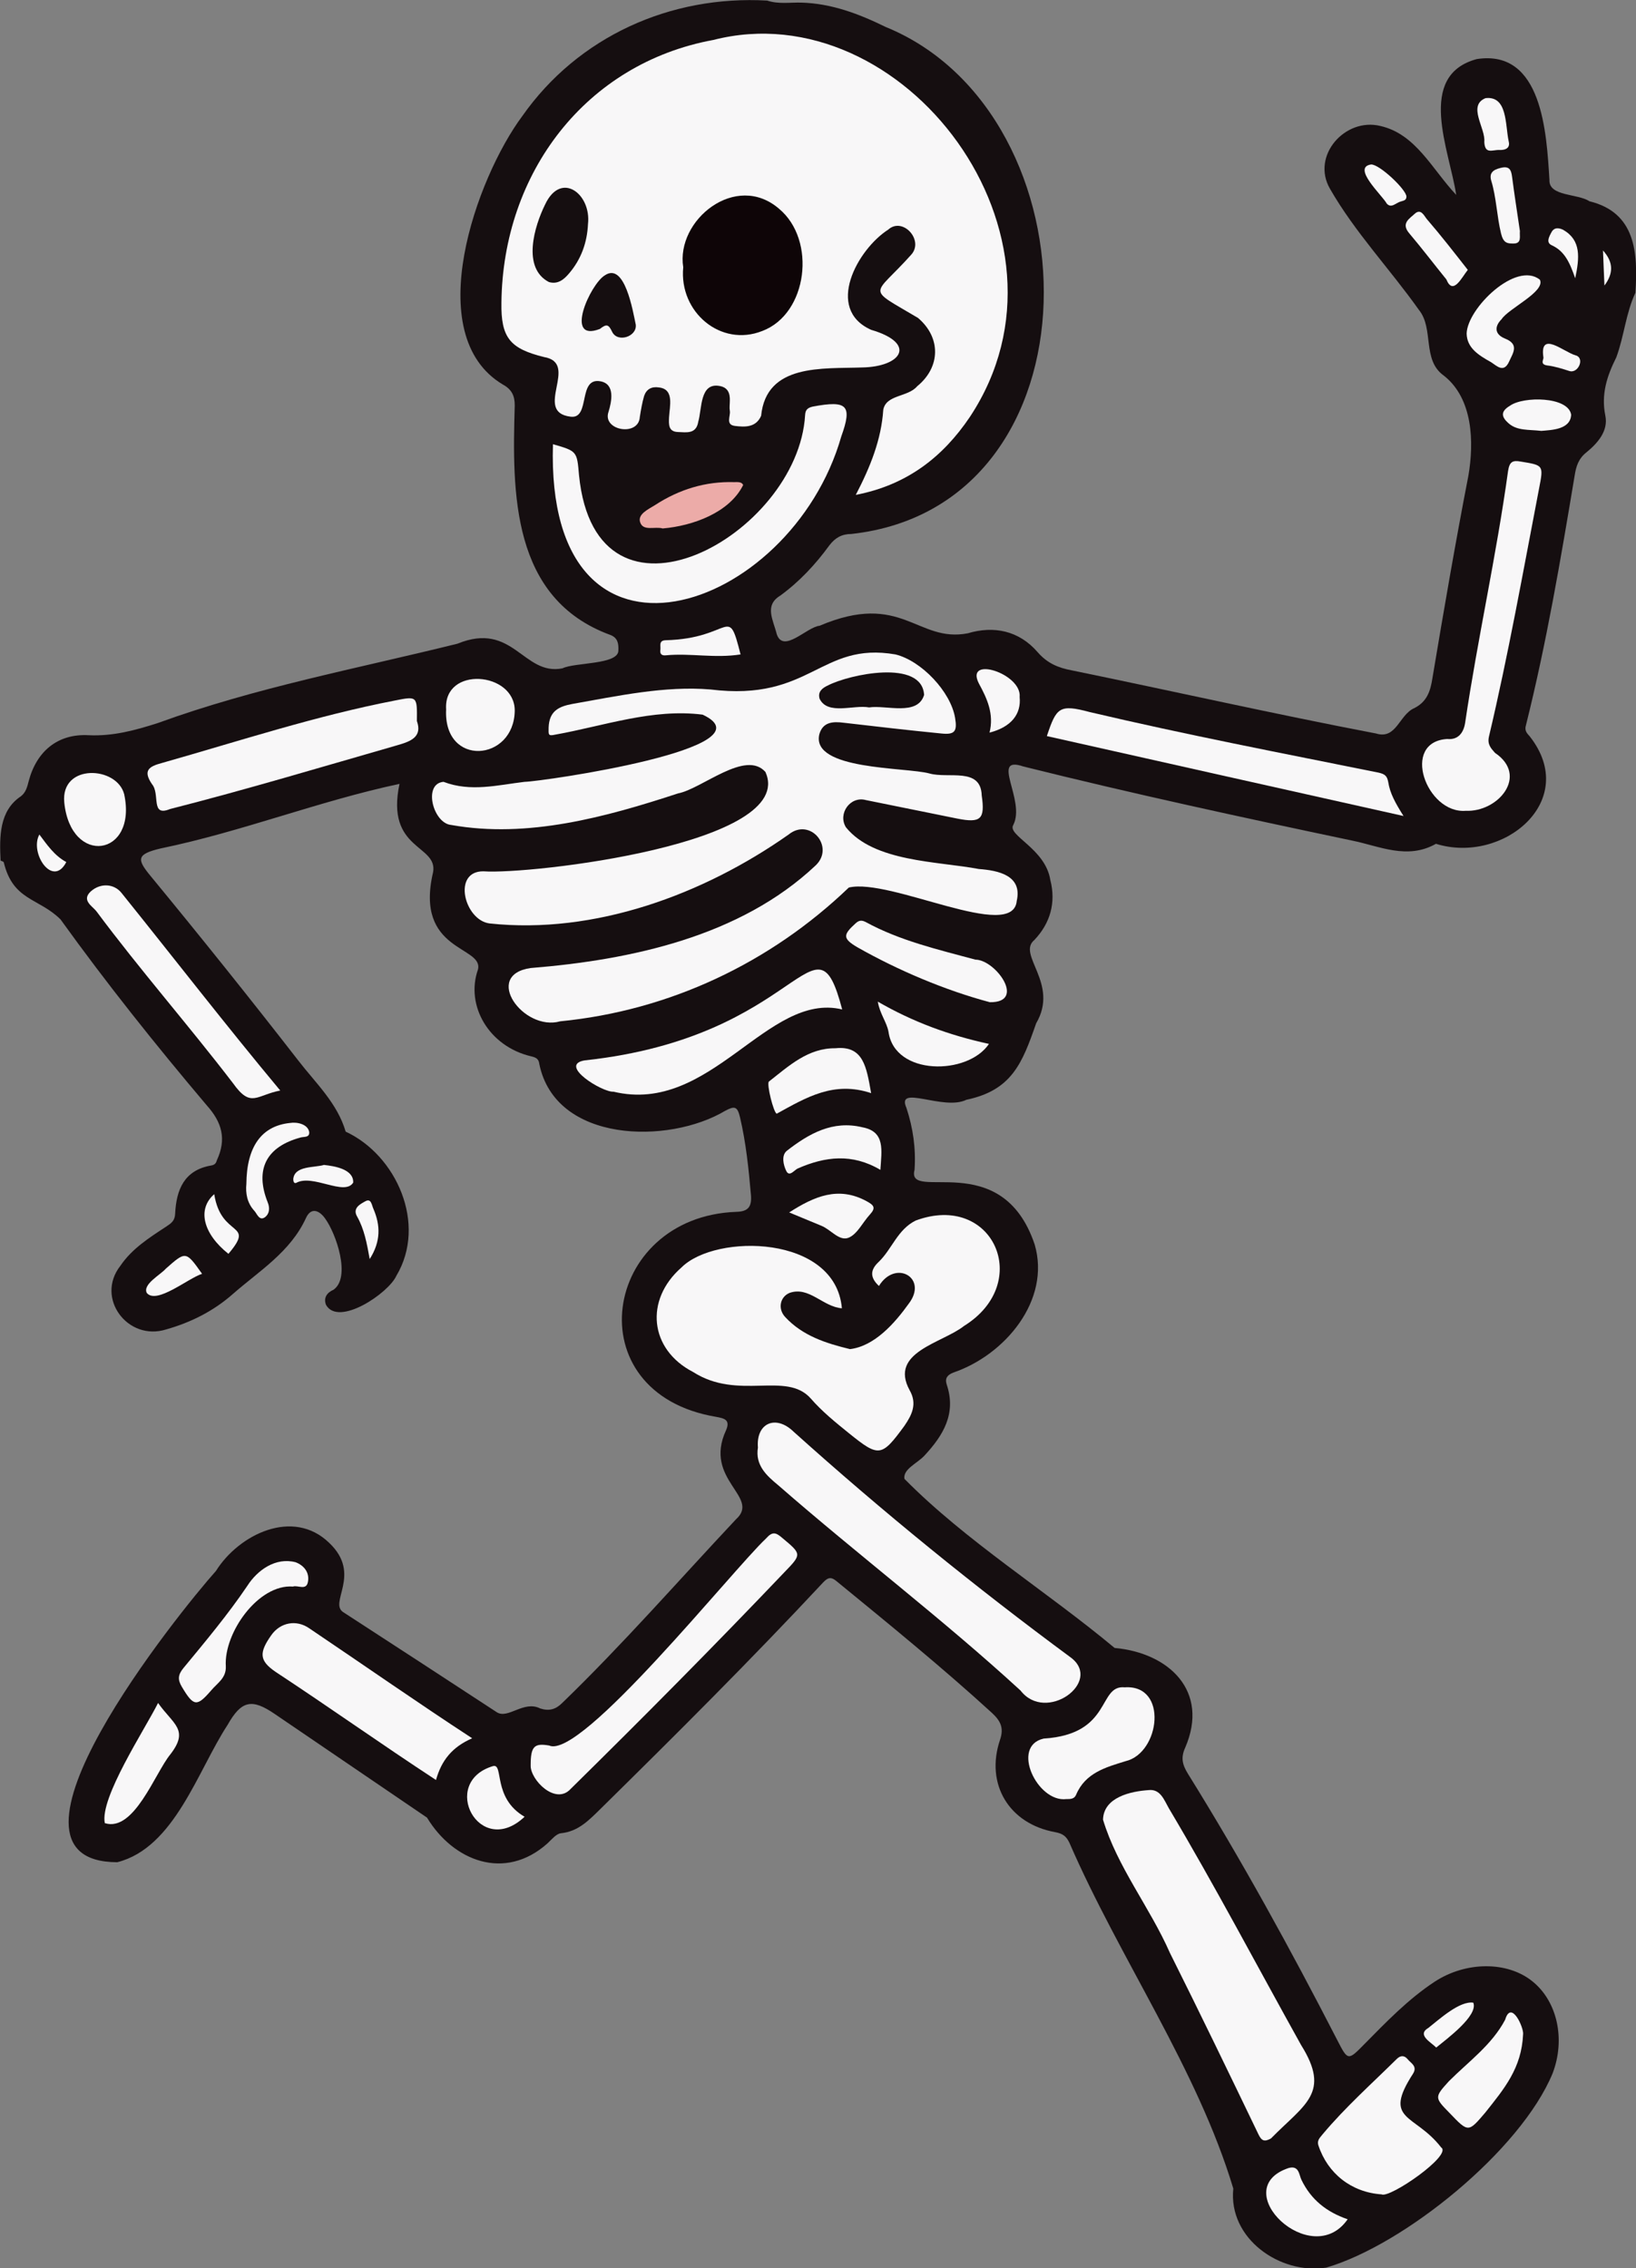 <?xml version="1.0" encoding="utf-8"?>
<!-- Generator: Adobe Illustrator 27.9.0, SVG Export Plug-In . SVG Version: 6.00 Build 0)  -->
<svg version="1.1" baseProfile="tiny" id="Layer_1" xmlns="http://www.w3.org/2000/svg" xmlns:xlink="http://www.w3.org/1999/xlink"
	 x="0px" y="0px" viewBox="0 0 565.1 783.3" overflow="visible" xml:space="preserve">
<rect x="0" y="0" width="565.1" height="783.3" fill="#808080" stroke="none"/>
<g>
	<path fill="#150E10" d="M564.9,101.1c-3.3,7-3.9,15-6.6,22.3c-3.2,6.4-5.3,12.7-3.8,20.1c1.1,5.3-2.6,9.5-6.5,12.7
		c-2.8,2.2-3.6,4.9-4.1,8.1c-4.8,28.8-9.7,57.7-16.8,86.1c-0.6,1.9,0.3,2.8,1.3,3.9c17.5,22.3-9.3,44.3-32.4,37.1
		c-9.9,5.6-19.5,0.8-28.9-1.1c-38-8-75.9-16.2-113.6-25.6c-11.7-4,0.9,11.7-3.5,20.2c-2.2,3.6,11.1,8.1,12.8,19
		c2,7.8,0,14.9-5.5,20.7c-6.2,5.1,8.7,15,0.6,28.8c-4.8,13.8-8.4,23.1-24.1,26.4c-7.9,3.9-24.4-5.5-20.7,2.8
		c2.3,7,3.3,14.1,2.8,21.4c-3,11.5,30.1-8.2,41.5,25.8c5.6,19.2-10.2,38.1-28.1,44.2c-2,0.8-3,1.9-2.3,4.1
		c3.4,10.1-1.2,17.6-7.7,24.6c-2.5,2.7-7.4,4.6-6.9,8c21.2,21.5,49.1,38.8,72.6,58.4c18.8,1.7,32.8,14.9,24.4,34.4
		c-1.6,3.5-1,5.9,0.9,9c18.6,29.9,35.5,60.7,51.6,92c3.7,7.2,3.7,7.2,9.4,1.4c7.6-7.7,15.1-15.5,24.2-21.5
		c10.8-7.1,25.2-7.2,33.9-0.1c8.5,6.9,11.4,19.9,6.9,31.7c-11,26.6-51.2,59.2-78.2,67.1c-15.9,2.5-33.9-10-32.1-27.3
		c-12.4-41.3-39.2-79.3-56.6-119.4c-1.1-2.3-2.3-3.2-5-3.7c-15.9-2.9-24.1-16.6-19-31.8c1.5-4.3,0.1-6.7-2.8-9.4
		c-17.3-15.8-35.5-30.6-53.7-45.5c-1.6-1.3-2.7-1.5-4.5,0.4c-25,26.8-50.9,52.6-77,78.3c-3.9,3.8-7.6,7.8-13.7,8.4
		c-1.6,0.2-3.2,2.2-4.6,3.5c-14.8,13.2-32.6,6-41.6-8.9c-17.5-11.9-35.1-23.9-52.6-35.8c-7.9-5.4-11.5-4.7-16.3,3.8
		c-10.3,15.7-18.3,42.4-38.1,47.4c-48.2-0.1,21.4-86.4,34.1-100.6c7.9-12.6,26.6-21.8,39.1-9.7c11.6,11-0.6,20.9,5.1,24.1
		c17.6,11.4,35.2,22.9,52.8,34.4c3.9,2.5,9.3-4.2,15-1.3c3.1,1,5.4,0.3,7.6-1.9c20.9-20.2,40.1-42.2,60-63.4
		c8.7-7.8-11.4-13.6-3.4-30.8c1.6-3.7-0.8-4.1-3.4-4.6c-49.1-8.2-39.4-69.1,6.9-70.8c4-0.1,5.4-1.6,5.1-5.7
		c-0.8-9.1-1.7-18.1-3.8-27c-0.9-3.8-1.9-3.9-5.1-2.2c-19.6,11.7-58.6,11.1-64.2-16.1c-0.2-1.8-1.1-2.3-2.8-2.7
		c-14.6-3.4-22.8-17.5-18.4-30c2-8.2-22-6-15.5-33.6c1.7-9.6-16.5-7.5-11.6-30.5c-28.1,6-54.4,16.5-82.5,22.3
		c-8.5,2-8.2,3.8-3.5,9.5c17.3,21,34.3,42.2,51,63.7c6,7.8,13.5,14.7,16.4,24.6c17.5,8.1,28.2,31.9,17.5,49.8
		c-2.7,6-20,17.7-24.3,10c-0.9-2.4,0.3-4.2,2.6-5.2c6.1-4.3,0.9-19.4-2.9-24.6c-1.9-2.7-4.8-4.1-6.6-0.2
		c-5.4,11.8-16.2,18.3-25.3,26.3c-6.7,5.9-14.5,9.8-23,12.2c-13.2,4.2-24.6-10.8-15.8-22c4-5.9,10-9.7,15.8-13.5
		c1.8-1.2,3-2,3.1-4.5c0.4-8.2,3.1-15,12.4-16.6c1.2-0.2,1.7-0.7,2-1.8c3.4-7.3,1.8-13.1-3.5-19c-17.6-20.8-34.6-42.1-50.5-64.2
		c-7.6-7.5-16.4-6.4-19.6-19.7c-0.1-0.3-0.7-0.4-1.1-0.6C-0.2,289-0.3,280,7.2,275c1.7-1.3,2.2-3.2,2.7-5.2
		c2.7-10.3,10-16.5,20.7-15.9c8.4,0.4,16.1-1.7,23.9-4.2c33.8-12.3,68.8-18.8,103.5-27.4c19.3-7.9,22.7,11.2,36.3,8.5
		c4.2-2.1,19.4-1.2,19.3-6.2c0.1-2.3-0.2-4.3-2.7-5.3c-34.3-12.5-34-49.1-33.1-79.3c0-3.3-1-5.5-4.1-7.2
		c-28.7-17.1-9.1-71.5,6.7-92.7C199.7,12.6,231.6-1.7,265,0.2c3.9,1.3,7.9,0.6,11.8,0.7c10.5,0.3,19.9,3.9,29.1,8.4
		c73.8,30.1,75.7,165.4-11.8,175.1c-3.3,0-5.6,1.3-7.6,3.9c-4.8,6.6-10.4,12.6-17,17.4c-5.6,3.4-2.4,8.4-1.2,13.3
		c2.3,6.8,10.4-2.5,14.8-2.9c28.4-12.1,33.7,6,51.2,2.6c9-2.7,17.7-0.9,24.1,6.5c3.3,3.8,7,5.4,11.8,6.3
		c35.1,7.2,70,15.1,105.1,21.8c7,2.2,8-6.4,13.1-8.7c4.5-2.2,5.7-5.9,6.4-10.5c3.9-23.3,7.9-46.6,12.4-69.8
		c2-11.6,1.6-26.7-8.5-34.6c-7.6-5.4-3.3-16.2-8.6-22.7c-10-14.1-22.1-26.8-30.7-41.8c-6.6-11.4,5.2-24.7,17.4-21.7
		c12.3,2.8,17.8,14.9,26.2,23.8c-2.3-15.3-14-41.2,7.1-46.9c22.7-3.5,24.1,25.7,25.1,41.7c-0.3,5.8,9.8,4.7,13.8,7.4
		C565,73.4,565.8,87.2,564.9,101.1z"/>
	<path fill="#F8F7F8" d="M295.6,170.9c5.1-9.8,8.8-19.1,9.5-29.4c1-5.3,8.5-4.3,11.7-8.1c8.1-6.6,8.3-16.8,0.3-23.6
		c-18.3-10.9-15.6-7-2.3-21.9c4.4-5-3-13.1-8-8.6c-10.6,6.8-22,27.4-5.9,34.6c16,4.7,10.5,12.8-3.2,13c-13.6,0.5-33-1.4-34.8,16.7
		c-1.8,4.1-5.6,3.9-9,3.5c-3.4-0.4-1.5-3.4-1.8-5.2c-0.2-1.1,0-2.3,0-3.5c0.1-2.6-0.7-4.6-3.5-5.1c-6.9-1.3-6.1,7.8-7.4,12.3
		c-0.7,4.4-4.1,3.7-7,3.6c-3.4-0.1-3.2-2.7-3.1-5.1c0.2-3.8,1.9-9.7-3.5-10.3c-2.5-0.4-4.3,0.6-5.1,2.9c-0.7,2.4-1.1,4.8-1.5,7.3
		c-0.4,6.9-13.1,4.7-10.8-1.8c1.1-3.6,2.3-9.5-2.7-10.5c-8.1-1.6-3.4,13.1-10.4,12.2c-13.2-1.6,3.3-18.5-9.2-20.6
		c-11.7-2.9-14.9-6.6-14.7-18.8c0.5-44.8,29.1-82.6,73.2-90.7C311.9-3,376.4,81.5,335,144C325.7,157.8,313.3,167.5,295.6,170.9z"/>
	<path fill="#F8F7F8" d="M245.4,238.1c34.7,4.3,37.9-16.6,63.9-12.1c9,2.2,19.1,12.9,20.6,21.9c0.8,4.7-0.1,5.9-4.8,5.4
		c-11.2-1.1-22.4-2.4-33.6-3.7c-3.8-0.5-7.3-0.3-8.5,4c-2.9,12.4,29.9,11.3,38,13.5c6.6,1.9,17.8-2.3,18.1,7.6
		c1.2,8.2-0.3,9.6-8.4,8c-10.5-2.1-21.1-4.3-31.6-6.4c-5.4-1.5-9.8,4.7-6.9,9.4c9.7,12,31.6,11.7,45.9,14.4
		c6.7,0.5,15.1,2.2,13.1,11c-1.3,14.4-43.6-8-58-4.6c-27.1,26-61.9,42.5-99.7,46.2c-12.7,3.6-26.9-16-10.2-18.4
		c34.7-2.8,72.4-10.9,98.4-35.4c6.8-6.4-1.9-16.7-9.3-10.7c-29.4,20.7-67,34.6-103.3,30.7c-8.7-1.1-13-18.1-2.1-18
		c15.9,1.2,108.5-9.5,97.4-34.3c-6.9-7.8-21.9,5.8-30.2,7.4c-25,8.2-52,15.6-78.3,10.9c-6.3-0.5-9.9-14.3-2.7-14.9
		c9.4,3.6,18.7,1.1,28,0c6.1-0.1,86.1-11.7,61.5-23.2c-17.3-2.2-34.1,3.9-50.9,6.9c-2.6,0.6-2.3-0.1-2.3-2.4
		c0.2-5.7,3.4-7.3,8.2-8.2C213.6,240.3,229.6,236.8,245.4,238.1z"/>
	<path fill="#F8F7F8" d="M290.8,451.8c-6.6-0.5-11.3-7.7-18.1-5.3c-3.3,1.4-4.1,5.5-1.5,8.3c6,6.5,14.1,9.1,22.4,11.1
		c8.5-1,15.5-9,20.3-15.7c6.8-8.9-4.6-15.4-10.3-6.1c-3.1-2.9-3.1-5.5-0.1-8.3c4.6-4.4,6.5-11.2,12.8-14.3
		C343,411.6,357,443,333,457.9c-7.6,6-26,9-18.8,22.2c2.7,4.7,0.8,8.5-1.8,12.3c-7.9,10.8-8.8,10.9-19.1,2.6
		c-4.7-3.8-9.3-7.5-13.3-12.1c-8.5-9.5-25,0.9-40.6-9.1c-15.1-7.8-16.8-24.9-4-36.1C247.2,425.9,288.6,426.4,290.8,451.8z"/>
	<path fill="#F8F7F8" d="M381,628.4c0.2-7.8,9.7-9.8,15.7-10.2c4.1-0.5,5.4,3.4,7,6.2c16,26.9,30.5,54.5,45.7,81.8
		c10.4,16.6,1.3,20.4-10.4,32.3c-2.2,1.2-3.2,0.9-4.3-1.4c-10.1-21-20.2-41.9-30.6-62.7C397.2,658.7,385.9,644.7,381,628.4z"/>
	<path fill="#F8F7F8" d="M261.8,499.9c-0.7-8.4,6.1-11.5,12.3-5.5c30.7,27.6,62.7,53.6,95.9,78.1c10.9,8.4-8.7,22.7-17.5,11.3
		c-26.9-24.7-56.2-46.9-83.7-70.9C264.8,509.6,260.8,506,261.8,499.9z"/>
	<path fill="#F8F7F8" d="M191,153.4c8.3,2.4,8.3,2.4,9,10.7c5.9,59.3,75.7,20.9,78.1-20.8c0.1-1.8,0.9-2.5,2.7-2.9
		c11.8-2.2,13.7-0.5,9.8,10.3C273.1,212,188.3,240.4,191,153.4z"/>
	<path fill="#F8F7F8" d="M506.3,280c-13.6,1.1-22.6-23.8-6.4-24.8c3.8,0.4,5.7-2.2,6.2-5.7c4.3-29,10.8-57.7,14.8-86.8
		c0.5-3.3,1.6-3.8,4.4-3.3c7.9,1.3,7.9,1.2,6.3,9.4c-5.5,28.6-10.6,57.3-17.3,85.6c-0.6,2.7,0.7,4,2.1,5.6
		C528.1,267.9,517.5,280.5,506.3,280z"/>
	<path fill="#F8F7F8" d="M144,249c1.9,5.4-1.9,7-6.9,8.4c-26.1,7.5-52.1,15.3-78.4,22c-6.8,2.8-3.3-5.2-6.2-8.6
		c-3.2-4.7-1.1-6.1,3.4-7.3c26.8-7.6,53.2-16.3,80.6-21.6C144.1,240.4,144.1,240.4,144,249z"/>
	<path fill="#F8F7F8" d="M183.3,609.7c0-6.6,1.2-7.8,6.4-6.9c11,5,63.3-60.6,74.9-71.5c2.2-2.5,3.4-2.1,5.6-0.2
		c6.7,5.6,6.8,5.6,0.8,11.8c-24.2,25.4-48.9,50.3-73.9,74.9C191.9,623.5,183.2,614.7,183.3,609.7z"/>
	<path fill="#F8F7F8" d="M484.8,281.8c-42.1-9.4-82.7-18.5-123.2-27.6c3.3-9.9,4.3-11.1,14.8-8.3c33.1,7.8,66.4,14.2,99.7,20.9
		c2.2,0.5,3,1.1,3.4,3.2C480.1,273.9,481.9,277.2,484.8,281.8z"/>
	<path fill="#F8F7F8" d="M163.1,600.3c-6.9,3-10.6,7.6-12.5,14.4c-18.8-12.3-36.8-25.1-55.5-37.4c-5.5-3.8-5.7-6.5-1.4-12.6
		c3.1-4.4,8.6-5.5,13.1-2.4C125.8,575.1,143.8,587.7,163.1,600.3z"/>
	<path fill="#F8F7F8" d="M290.9,348.6c-25.9-6.2-45.3,36.5-79,28.4c-3.8,0.3-19.2-9.2-10-10.8C277.3,358.1,281.4,312.4,290.9,348.6z
		"/>
	<path fill="#F8F7F8" d="M477.2,757.8c-10.4-0.7-18.6-7.2-21.8-16.9c-0.6-1.9,0.7-2.8,1.5-3.9c7.8-9.3,16.9-17.4,25.5-25.9
		c1.4-1.4,2.7-1.3,3.8,0c1.1,1.4,3.5,2.4,1.9,5c-10.7,16.5,0.6,13.7,9.7,25.5C501.8,744.2,480,759.3,477.2,757.8z"/>
	<path fill="#F8F7F8" d="M96.8,376.6c-8.3,1.6-10.1,6.2-16.3-2.5C65.1,354,48.4,335,33.3,314.7c-1.4-1.8-5.3-3.8-1.9-6.9
		c3.4-3,8.1-2.6,10.6,0.6C60.5,331.4,77.8,353.8,96.8,376.6z"/>
	<path fill="#F8F7F8" d="M388.5,582.7c15.1-1,12.2,22.7,0.3,25.5c-6.8,2.1-13.9,4-17.1,11.6c-0.6,1.5-2,1.5-3.4,1.5
		c-10,1.2-19.3-18.3-7.8-20.9C384.3,598.9,379.1,581.8,388.5,582.7z"/>
	<path fill="#F8F7F8" d="M341.9,346.1c-15.4-4.1-31.7-11-45.8-19c-5.1-3-4.9-4.3-0.6-8.2c1.2-1.1,2.1-1.2,3.5-0.5
		c11.9,6.5,25,9.5,37.9,13C343.9,331.4,354.6,346.3,341.9,346.1z"/>
	<path fill="#F8F7F8" d="M526.1,702.5c-0.5,11.7-6.5,18.8-13.1,27.1c-5.8,6.8-5.8,6.9-12.2,0.2c-5.3-5.4-5.4-5.5-0.3-11.1
		c6.8-6.8,14.8-12.5,19.4-21.2C522,690.4,526.4,700.3,526.1,702.5z"/>
	<path fill="#F8F7F8" d="M101.2,547.9c-12-0.9-23.9,16-23.2,27.5c0.2,4.1-2.9,5.8-5,8.3c-5,5.8-6.1,5.7-10.2-1.2
		c-1.5-2.5-1.3-4.2,0.6-6.5c7.6-9.2,15.3-18.4,22-28.3c3.5-5.5,9.8-10,16.7-8.2c2.9,1.1,4.8,3.5,4.3,6.6
		C105.9,549.5,102.9,547.3,101.2,547.9z"/>
	<path fill="#F8F7F8" d="M154.1,245c-1-15.1,23.7-13.1,23.7,0.4C177.6,263.1,153.1,265,154.1,245z"/>
	<path fill="#F8F7F8" d="M54.6,588.1c5.2,7.4,10.9,9.2,4.2,17.8c-5.3,6.5-12.5,26.9-22.6,23.7C34.4,620.9,50,597.3,54.6,588.1z"/>
	<path fill="#F8F7F8" d="M300.9,377.5c-12.9-4.3-22.4,1.5-32.6,7.1c-1.1-0.3-3.6-10.4-2.7-11.1c6.9-5.4,13.5-11.6,23-11.5
		C298.3,361,299.3,368.6,300.9,377.5z"/>
	<path fill="#F8F7F8" d="M22.2,277.1c-1.3-13.5,18.2-12.6,20.7-2.8C47.5,295.9,24.4,299.2,22.2,277.1z"/>
	<path fill="#F8F7F8" d="M341.6,360.5c-7.3,10.9-32.6,11.1-34.7-4.2c-0.6-3.3-3-6.2-3.7-10.4C315.3,352.9,327.8,357.5,341.6,360.5z"
		/>
	<path fill="#F8F7F8" d="M506.6,115.2c0.2-8.7,17.1-25.2,25.3-18.6c2,4.1-10.8,9.9-13.2,13.6c-2.7,2.7-2.3,5.3,1.1,6.7
		c5.1,2,2.8,5,1.5,7.9c-1.9,4.3-4.4,1.4-6.4,0.2C510.8,122.7,506.7,120.2,506.6,115.2z"/>
	<path fill="#F8F7F8" d="M465.5,766.4c-12.5,18-42.1-10.4-20.4-17.7c3.6-1,3.6,2.3,4.4,4C452.8,759.6,458.2,763.9,465.5,766.4z"/>
	<path fill="#F8F7F8" d="M304.1,404c-9.8-5.8-19.1-4.6-28.5-0.5c-1.2,0.5-2.9,3.1-4,0.9c-1-2-1.8-5.4,0.2-7
		c7.6-5.9,15.8-10.6,26.1-8.1C305.9,390.8,304.5,397.3,304.1,404z"/>
	<path fill="#ECABA8" d="M228.9,182.5c-2.6-0.8-6.8,1.1-7.8-2.2c-0.9-2.8,3-4.5,5.2-5.9c8.3-5.4,17.4-8.2,27.3-7.9
		c1.1,0,2.6-0.2,3.1,1C252,177,239.4,181.6,228.9,182.5z"/>
	<path fill="#F8F7F8" d="M272.6,418.7c8.6-5.5,16.9-9.2,26.7-3.9c2.6,1.4,3.3,2.3,1.2,4.6c-2.5,2.7-4.3,6.7-7.3,8
		c-3.3,1.4-6.2-2.8-9.5-4.1C280.2,421.9,276.8,420.4,272.6,418.7z"/>
	<path fill="#F8F7F8" d="M181.2,627.4c-15.6,14.7-29.6-11.9-10.9-17.5C174.1,608.9,170,620.9,181.2,627.4z"/>
	<path fill="#F8F7F8" d="M85.1,408.9c0.1-13,5.3-20.1,15.1-21.1c2.4-0.4,6.1,0.4,6.6,3.1c0.2,2-1.7,1.6-2.9,1.9
		c-11.9,3.2-16,11-11.4,22.5c0.8,2,0.5,3.9-0.9,5c-2,1.5-2.8-1.1-3.7-2.1C85.3,415.4,84.8,412,85.1,408.9z"/>
	<path fill="#F8F7F8" d="M507,93.2c-2.1,2.6-5.1,9-7.4,3.3c-4.3-5.3-8.4-10.7-12.8-15.9c-3-3.5,0.1-5.1,1.9-6.8
		c2.1-1.9,3.2,0.7,4.1,1.8C497.8,81.4,502.3,87.2,507,93.2z"/>
	<path fill="#F8F7F8" d="M341.8,253c1.6-6.4-0.8-11.7-3.7-17c-4.9-9.7,14.9-3.4,14.1,4.7C352.8,246.7,349.2,251.1,341.8,253z"/>
	<path fill="#F8F7F8" d="M532.4,148.8c-4.5-0.5-8.3,0-11.3-2.6c-2.5-2.2-2.9-4.1,0.5-6.1c4.6-3.3,20.1-3.2,21.1,3.1
		C542.5,148.4,535.8,148.5,532.4,148.8z"/>
	<path fill="#F8F7F8" d="M255.8,226c-8.9,1.4-17.3-0.5-25.7,0.3c-1.6,0.2-2.2-0.5-2-1.9c0.2-1.3-0.7-3.2,1.8-3.3
		C253.1,220.5,251.3,208.2,255.8,226z"/>
	<path fill="#F8F7F8" d="M525,79.8c-0.2,1.8,0.8,4.4-2.4,4.3c-2,0-3.3-0.2-4.1-3.4c-1.5-6.1-1.6-12.4-3.4-18.3
		c-0.8-2.7,0.7-3.8,3.2-4.4c3-0.8,3.7,0.6,4,3.1C523.1,67.3,524.1,73.6,525,79.8z"/>
	<path fill="#F8F7F8" d="M521.1,48.7c0.5,1.8-0.2,3.2-3.3,3.1c-2.3-0.1-4.9,1.6-5.1-2.8c0.5-4.7-5.9-12.5,0.4-15.1
		C520.7,33,519.9,42.9,521.1,48.7z"/>
	<path fill="#F8F7F8" d="M69.8,439.9c-4.8,1.5-15.7,10.7-19.1,6.6c-1.5-3,4.8-6.3,6.6-8.4C64.2,432,64.2,432,69.8,439.9z"/>
	<path fill="#F8F7F8" d="M496.1,707.1c-1.9-1.9-6.8-4.4-2.7-6.8c3.8-3,10.8-9.4,15.5-8.7C510.7,696.1,499.5,704.3,496.1,707.1z"/>
	<path fill="#F8F7F8" d="M78.9,433c-8.7-6.9-10.9-15.4-4.9-20.6C76.4,427.7,88.4,421.8,78.9,433z"/>
	<path fill="#F8F7F8" d="M111.9,402.3c3.8,0.4,10.3,1.5,10.1,6.1c-3,4.8-14-3.1-19.7,0.1c-0.8,0.3-1-0.6-1-1.3
		C101.7,402.5,108.6,403.3,111.9,402.3z"/>
	<path fill="#F8F7F8" d="M473.6,56.8c2.9-0.1,12.2,8.7,12.2,11.1c0,1.4-1.2,1.4-2,1.7c-1.6,0.4-3.2,2.5-4.8,0.7
		C477.5,67.5,466.8,57.8,473.6,56.8z"/>
	<path fill="#F8F7F8" d="M127.7,434.8c-1-5.6-1.9-10.3-4.3-14.6c-1.8-3,1.1-4.4,2.7-5.3c2.2-1.3,2.3,1.4,2.9,2.6
		C131.4,423.1,131.6,428.7,127.7,434.8z"/>
	<path fill="#F8F7F8" d="M533.1,123.3c-1.3-9.3,7.1-1.7,11.1-0.6c3.4,0.9,0.9,6.5-2.2,5.4c-2.5-0.8-5-1.6-7.6-1.9
		C531.7,125.8,533.4,124,533.1,123.3z"/>
	<path fill="#F8F7F8" d="M544.1,96.1c-1.9-5.5-3.7-9.4-8.1-11.4c-2-0.9-1-2.8-0.2-4.3c1-2.1,2.8-1.7,4.2-1
		C546.2,83,545.6,89,544.1,96.1z"/>
	<path fill="#F8F7F8" d="M13.6,288.2c2.7,3.6,5.2,7.3,9.3,9.5C18.2,306.8,10.1,294.5,13.6,288.2z"/>
	<path fill="#F8F7F8" d="M554.2,98.6c-0.2-3.8-0.3-7.6-0.5-12.1C557.5,90.7,557.2,94.6,554.2,98.6z"/>
	<path fill="#0E0507" d="M236,92.3c-2.6-16.3,18.2-33.1,33.1-20.2c13,10.8,9.9,36.3-5.8,42.2C249,120,234.5,107.8,236,92.3z"/>
	<path fill="#150E10" d="M203.1,77.4c-0.3,6.3-2.3,12.1-6.6,17.1c-1.7,2-3.8,3.8-6.9,2.9c-9.4-4.9-5-19.3-1.3-26.8
		C193.8,58.9,204.3,67,203.1,77.4z"/>
	<path fill="#150E10" d="M219.6,112.1c0.5,4.2-6.4,6.4-8.2,2.4c-1.2-2.5-1.9-2.7-4.2-0.9c-12.5,4.8-3.3-15.5,1.7-18.5
		C215.8,90.4,218.6,107.4,219.6,112.1z"/>
	<path fill="#150E10" d="M300.2,244.3c-5.3-1-14.3,2.8-17.1-3c-0.7-2.4,0.9-3.7,2.9-4.6c7.3-3.8,32.5-9.2,33.2,3.3
		C316.9,247.4,306.1,243.4,300.2,244.3z"/>
</g>
</svg>
